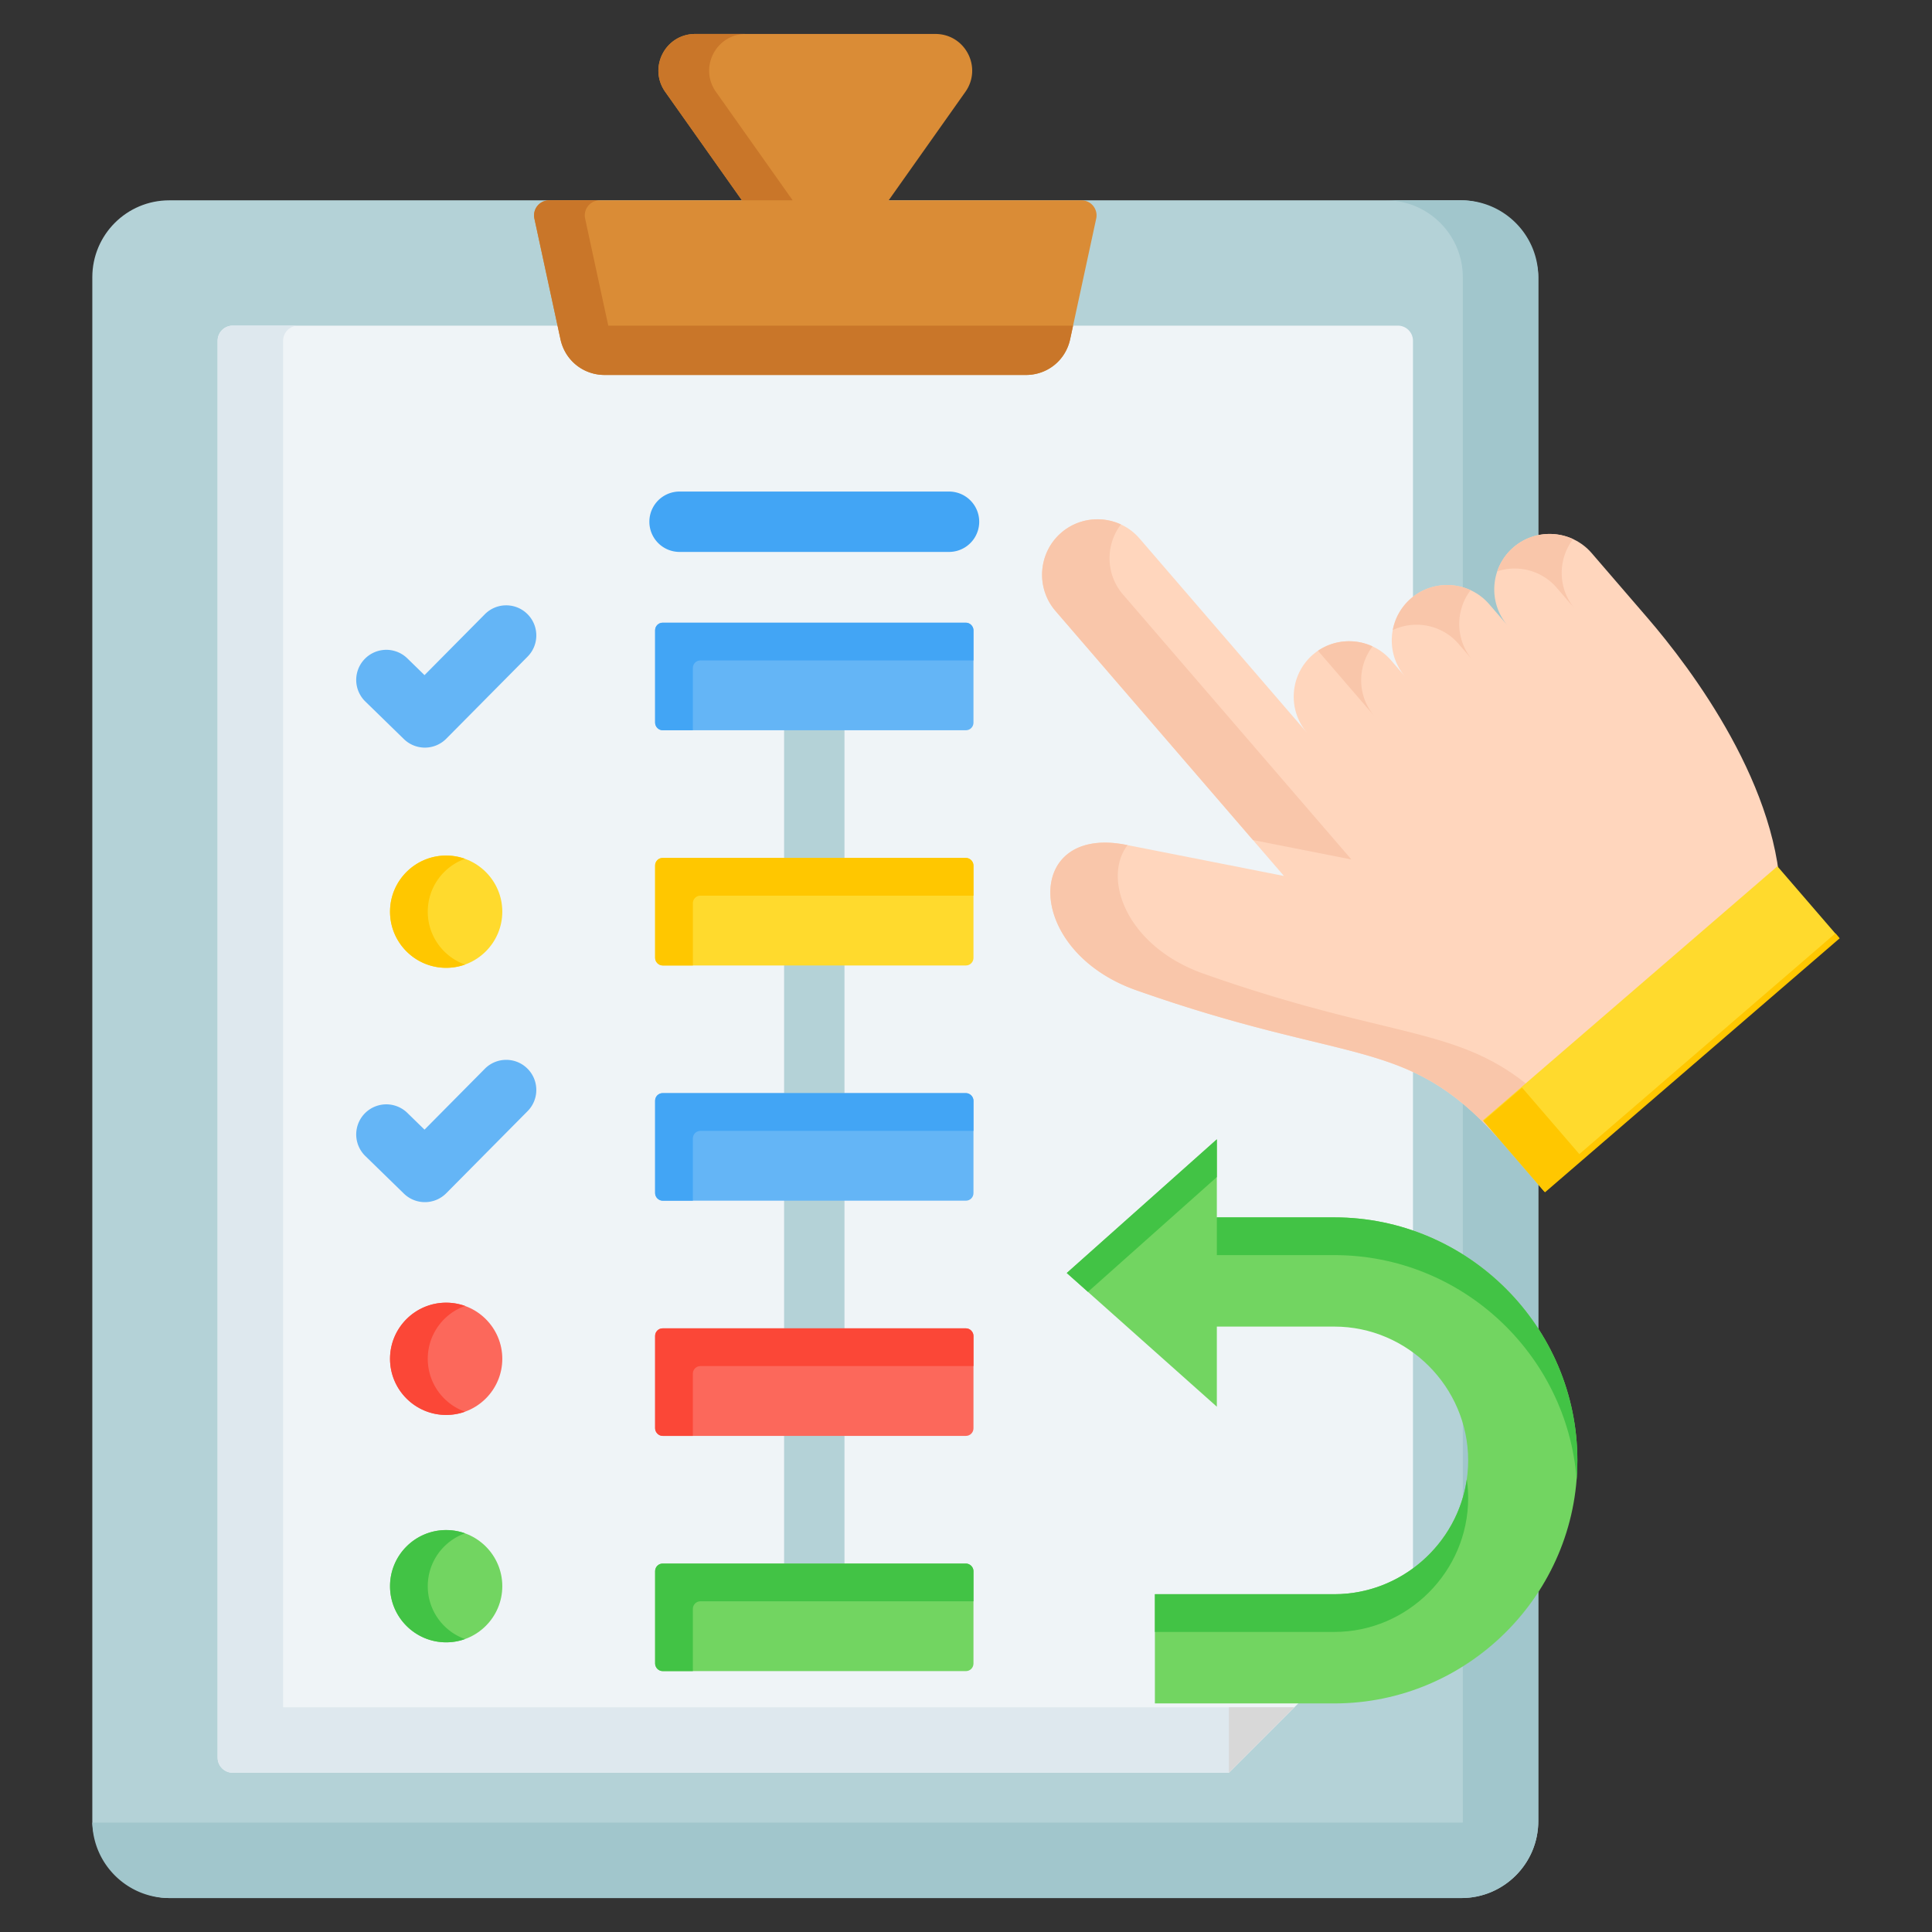 <?xml version="1.0" encoding="UTF-8"?>
<svg xmlns="http://www.w3.org/2000/svg" xmlns:xlink="http://www.w3.org/1999/xlink" version="1.1" width="512" height="512" x="0" y="0" viewBox="0 0 512 512" style="enable-background:new 0 0 512 512" xml:space="preserve" class="">
  <rect x="0" y="0" width="512" height="512" fill="#333333" stroke="none"/>
  <g>
    <rect width="383.196" height="449.91" x="24.465" y="53.09" fill="#b4d2d7" rx="20.379" opacity="1" data-original="#b4d2d7" class=""></rect>
    <g fill-rule="evenodd">
      <path fill="#a1c6cc" d="M387.282 53.09c11.225 0 20.379 9.156 20.379 20.379v409.152c0 .127-.002.252-.005.379v.005c-.003.161-.008.321-.015.48v.043c-.009.164-.018.327-.029.49v.015c-.024.336-.055.67-.095 1.002l-.002.015a20.534 20.534 0 0 1-.142.982l-.004.022c-.027.158-.056.314-.086.471l-.005.026c-.03.152-.062.304-.095.455l-.009.042c-.033.146-.067.292-.103.437l-.013.053c-.036.144-.073.286-.112.429l-.015.055c-.037.134-.075.269-.115.402l-.028.093c-.039.13-.081.259-.122.388l-.024.075c-.043.13-.087.259-.132.388l-.031.089c-.043.12-.088.24-.133.36l-.043.113c-.045.116-.09.231-.137.346l-.044.108c-.048.117-.097.232-.148.347l-.047.107c-.048.109-.097.217-.147.324l-.063.134-.152.314-.061.123-.157.306-.073.138c-.051.097-.104.193-.157.288l-.08.143a24.56 24.56 0 0 1-.158.275l-.093.156-.154.253-.108.173-.15.234-.118.18-.152.226-.123.177-.156.219-.129.177-.165.221-.125.163-.167.214-.144.178-.164.199-.151.178-.155.18-.184.208-.139.153-.178.191-.159.168-.184.189-.153.154-.198.194-.149.143-.206.191-.154.141-.202.18-.167.146-.221.187-.136.113c-.086.071-.174.141-.262.211l-.118.094c-.085.067-.171.132-.257.197l-.135.102c-.088.066-.177.13-.267.195l-.126.091c-.083.059-.167.117-.251.174l-.161.11c-.084.057-.169.112-.254.167l-.148.096c-.09.058-.181.114-.272.17l-.141.087-.281.167-.143.084-.259.145-.177.098-.28.148-.142.074-.291.145-.156.077c-.097.047-.195.092-.293.137l-.152.07a16.28 16.28 0 0 1-.274.12l-.186.081c-.106.045-.213.088-.319.131l-.122.049c-.114.045-.229.088-.344.131l-.127.048c-.101.037-.203.072-.305.108l-.169.059c-.117.04-.235.078-.353.115l-.11.035c-.106.033-.214.064-.321.096l-.172.051c-.096.027-.192.052-.289.078l-.191.052c-.107.028-.216.053-.324.079l-.161.039-.293.064-.208.045c-.088.018-.177.034-.265.051-.076.014-.152.03-.228.043-.118.021-.236.04-.355.059l-.14.023c-.089.014-.178.025-.267.038-.085.012-.17.025-.255.035l-.133.015c-.122.015-.244.029-.367.042-.066.007-.133.012-.2.018-.106.01-.211.02-.318.028h-.001c-.166.013-.333.023-.501.032h-.012c-.169.009-.339.016-.51.02h-.006c-.172.005-.345.007-.519.007H44.845c-11.099 0-20.171-8.949-20.375-20h363.186c.002-.126.005-.252.005-.379V73.469c0-11.225-9.154-20.379-20.379-20.379z" opacity="1" data-original="#a1c6cc" class=""></path>
      <path fill="#eff4f7" d="M57.672 90.297v375.496c0 2.203 1.797 4 4 4H325.68l48.774-48.774V90.297c0-2.203-1.797-4-4-4H61.672c-2.203 0-4 1.797-4 4z" opacity="1" data-original="#eff4f7" class=""></path>
      <path fill="#dee8ee" d="M57.672 90.297v375.496c0 2.203 1.797 4 4 4H325.68l17.355-17.355H75.028V90.297c0-2.203 1.797-4 4-4H61.673c-2.203 0-4 1.797-4 4z" opacity="1" data-original="#dee8ee"></path>
      <path fill="#d8d8d8" d="M325.681 452.438v17.355l17.355-17.355z" opacity="1" data-original="#d8d8d8"></path>
      <path fill="#da8c36" d="M286.595 53.09h-51.09l20.327-28.74C260.401 17.89 255.8 9 247.888 9H184.24c-7.914 0-12.514 8.889-7.945 15.35l20.327 28.74h-51.09a3.986 3.986 0 0 0-3.91 4.844l6.908 31.969c1.207 5.585 6.015 9.466 11.729 9.466h111.608c5.714 0 10.523-3.88 11.729-9.466l6.908-31.969a3.986 3.986 0 0 0-3.91-4.844z" opacity="1" data-original="#da8c36" class=""></path>
      <path fill="#c97629" d="M197.684 9h-13.445c-7.914 0-12.514 8.889-7.945 15.35l20.327 28.74h13.445l-20.327-28.74C185.17 17.89 189.77 9 197.684 9zm-23.98 90.369h-13.445c-5.713 0-10.522-3.88-11.729-9.466l-6.908-31.969a3.986 3.986 0 0 1 3.91-4.844h13.445a3.986 3.986 0 0 0-3.91 4.844l6.129 28.363h123.18l-.779 3.606c-1.207 5.585-6.015 9.466-11.729 9.466z" opacity="1" data-original="#c97629" class=""></path>
    </g>
    <path fill="#b4d2d7" fill-rule="evenodd" d="M207.796 190.865a8 8 0 0 1 16 0v223.494a8 8 0 0 1-16 0z" opacity="1" data-original="#b4d2d7" class=""></path>
    <path fill="#42a5f5" fill-rule="evenodd" d="M251.502 130.266a8 8 0 0 1 0 16h-71.413a8 8 0 0 1 0-16z" opacity="1" data-original="#42a5f5" class=""></path>
    <rect width="84.366" height="28.502" x="173.613" y="165.023" fill="#64b5f6" rx="2" opacity="1" data-original="#64b5f6" class=""></rect>
    <path fill="#42a5f5" fill-rule="evenodd" d="M175.613 165.023h80.366c1.1 0 2 .9 2 2v8h-72.366c-1.1 0-2 .9-2 2v16.502h-8c-1.1 0-2-.9-2-2v-24.502c0-1.1.9-2 2-2z" opacity="1" data-original="#42a5f5" class=""></path>
    <rect width="84.366" height="28.502" x="173.613" y="227.357" fill="#ffda2d" rx="2" opacity="1" data-original="#ffda2d" class=""></rect>
    <path fill="#ffc700" fill-rule="evenodd" d="M175.613 227.357h80.366c1.1 0 2 .9 2 2v8h-72.366c-1.1 0-2 .9-2 2v16.502h-8c-1.1 0-2-.9-2-2v-24.502c0-1.1.9-2 2-2z" opacity="1" data-original="#ffc700" class=""></path>
    <rect width="84.366" height="28.502" x="173.613" y="289.691" fill="#64b5f6" rx="2" opacity="1" data-original="#64b5f6" class=""></rect>
    <path fill="#42a5f5" fill-rule="evenodd" d="M175.613 289.691h80.366c1.1 0 2 .9 2 2v8h-72.366c-1.1 0-2 .9-2 2v16.502h-8c-1.1 0-2-.9-2-2v-24.502c0-1.1.9-2 2-2z" opacity="1" data-original="#42a5f5" class=""></path>
    <rect width="84.366" height="28.502" x="173.613" y="352.024" fill="#fc685b" rx="2" opacity="1" data-original="#fc685b"></rect>
    <path fill="#fb4737" fill-rule="evenodd" d="M175.613 352.024h80.366c1.1 0 2 .9 2 2v8h-72.366c-1.1 0-2 .9-2 2v16.502h-8c-1.1 0-2-.9-2-2v-24.502c0-1.1.9-2 2-2z" opacity="1" data-original="#fb4737"></path>
    <rect width="84.366" height="28.502" x="173.613" y="414.358" fill="#72d561" rx="2" opacity="1" data-original="#72d561" class=""></rect>
    <g fill-rule="evenodd">
      <path fill="#42c345" d="M175.613 414.358h80.366c1.1 0 2 .9 2 2v8h-72.366c-1.1 0-2 .9-2 2v16.502h-8c-1.1 0-2-.9-2-2v-24.502c0-1.1.9-2 2-2z" opacity="1" data-original="#42c345"></path>
      <path fill="#72d561" d="M118.238 435.234c8.193 0 14.876-6.682 14.876-14.876s-6.682-14.876-14.876-14.876-14.876 6.682-14.876 14.876 6.682 14.876 14.876 14.876z" opacity="1" data-original="#72d561" class=""></path>
      <path fill="#42c345" d="M118.238 405.483c1.754 0 3.437.304 5 .862-5.756 2.054-9.876 7.552-9.876 14.013s4.12 11.959 9.876 14.013a14.842 14.842 0 0 1-5 .862c-8.215 0-14.876-6.66-14.876-14.876s6.66-14.876 14.876-14.876z" opacity="1" data-original="#42c345"></path>
      <path fill="#fc685b" d="M118.238 374.976c8.193 0 14.876-6.682 14.876-14.876s-6.682-14.876-14.876-14.876-14.876 6.682-14.876 14.876 6.682 14.876 14.876 14.876z" opacity="1" data-original="#fc685b"></path>
      <path fill="#fb4737" d="M118.238 345.225c1.754 0 3.437.304 5 .862-5.756 2.054-9.876 7.552-9.876 14.013s4.12 11.96 9.876 14.013a14.842 14.842 0 0 1-5 .862c-8.215 0-14.876-6.66-14.876-14.876s6.66-14.876 14.876-14.876z" opacity="1" data-original="#fb4737"></path>
      <path fill="#64b5f6" d="M128.495 283.225c3.106-3.124 8.157-3.138 11.281-.031s3.138 8.157.031 11.281l-21.551 21.753a7.977 7.977 0 0 1-11.218.093l-10.276-10.015a7.978 7.978 0 0 1 11.125-11.437l4.615 4.499 15.993-16.142z" opacity="1" data-original="#64b5f6" class=""></path>
      <path fill="#ffda2d" d="M118.238 256.484c8.193 0 14.876-6.682 14.876-14.876s-6.682-14.876-14.876-14.876-14.876 6.682-14.876 14.876 6.682 14.876 14.876 14.876z" opacity="1" data-original="#ffda2d" class=""></path>
      <path fill="#ffc700" d="M118.238 226.733c1.754 0 3.437.304 5 .862-5.756 2.054-9.876 7.552-9.876 14.013s4.12 11.96 9.876 14.013a14.842 14.842 0 0 1-5 .862c-8.215 0-14.876-6.66-14.876-14.876s6.66-14.876 14.876-14.876z" opacity="1" data-original="#ffc700" class=""></path>
      <path fill="#64b5f6" d="M128.495 162.772c3.106-3.124 8.157-3.138 11.281-.031s3.138 8.157.031 11.281l-21.551 21.753a7.977 7.977 0 0 1-11.218.093l-10.276-10.015a7.978 7.978 0 0 1 11.125-11.437l4.615 4.499 15.993-16.142z" opacity="1" data-original="#64b5f6" class=""></path>
      <path fill="#72d561" d="M353.617 322.618h-31.14v-20.687l-39.773 35.43 39.773 35.43V351.56h31.14c19.446 0 35.46 16.014 35.46 35.461s-16.014 35.46-35.46 35.46h-47.558v28.943h47.558c35.422 0 64.404-28.981 64.404-64.403s-28.983-64.403-64.404-64.403z" opacity="1" data-original="#72d561" class=""></path>
      <path fill="#42c345" d="M353.617 322.618h-31.14v10h31.14c33.739 0 61.636 26.294 64.209 59.403.128-1.65.194-3.318.194-5 0-35.422-28.983-64.403-64.404-64.403zm-31.14-10.687-34.16 30.43-5.613-5 39.773-35.43zm66.241 80.09c.235 1.635.36 3.304.36 5 0 19.446-16.014 35.46-35.46 35.46H306.06v-10h47.558c17.751 0 32.638-13.343 35.101-30.46z" opacity="1" data-original="#42c345"></path>
    </g>
    <path fill="#ffd6bd" fill-rule="evenodd" d="M471.926 240.181c-.358-.404-74.899 61.416-75.253 61.026-24.183-26.625-38.862-18.779-95.557-38.781-29.774-10.504-29.991-43.917-2.717-38.541l41.855 8.252-60.541-70.23c-5.281-6.126-4.589-15.458 1.536-20.738 6.115-5.272 15.428-4.593 20.714 1.509l44.433 51.545c-5.281-6.126-4.589-15.458 1.537-20.739s15.458-4.588 20.738 1.537l3.674 4.262c-5.238-6.127-4.535-15.425 1.576-20.692 6.126-5.281 15.459-4.589 20.739 1.537l4.882 5.663c-5.281-6.126-4.59-15.458 1.536-20.739s15.459-4.588 20.739 1.537l14.847 17.224c11.317 13.129 35.656 45.249 35.259 76.368z" opacity="1" data-original="#ffd6bd" class=""></path>
    <path fill="#f9c6aa" fill-rule="evenodd" d="M409.131 291.29c-7.371 6.004-12.367 10.017-12.458 9.917-24.183-26.625-38.862-18.779-95.557-38.781-29.774-10.504-29.991-43.917-2.717-38.541l.412.081c-6.781 8.834-.278 26.867 20.18 34.085 52.349 18.468 68.876 13.197 90.14 33.239zm-77.079-68.669 26.078 5.141-60.541-70.23c-4.611-5.349-4.668-13.142-.531-18.548-5.083-2.351-11.31-1.693-15.808 2.185-6.126 5.28-6.817 14.613-1.536 20.738l52.337 60.714zm17.229-50.166c4.342-2.946 9.87-3.279 14.463-1.155-4.138 5.406-4.08 13.199.531 18.548l-14.993-17.393zm19.818-5.486a14.616 14.616 0 0 1 4.825-8.379c4.498-3.878 10.726-4.535 15.808-2.185-4.126 5.391-4.081 13.154.491 18.502l-3.674-4.262c-4.402-5.107-11.621-6.436-17.45-3.677zm27.695-15.574a14.58 14.58 0 0 1 4.287-6.344c4.498-3.877 10.726-4.534 15.808-2.185-4.138 5.406-4.08 13.199.531 18.548l-4.882-5.663c-3.982-4.619-10.267-6.148-15.744-4.357z" opacity="1" data-original="#f9c6aa" class=""></path>
    <path fill="#ffda2d" d="m392.978 296.902 78.048-67.325 16.321 18.92-78.047 67.326z" opacity="1" data-original="#ffda2d" class=""></path>
    <path fill="#ffc700" fill-rule="evenodd" d="m403.351 288.225-10.227 8.816 16.319 18.932 78.092-67.317-1.128-1.308-67.864 58.501z" opacity="1" data-original="#ffc700" class=""></path>
  </g>
</svg>

